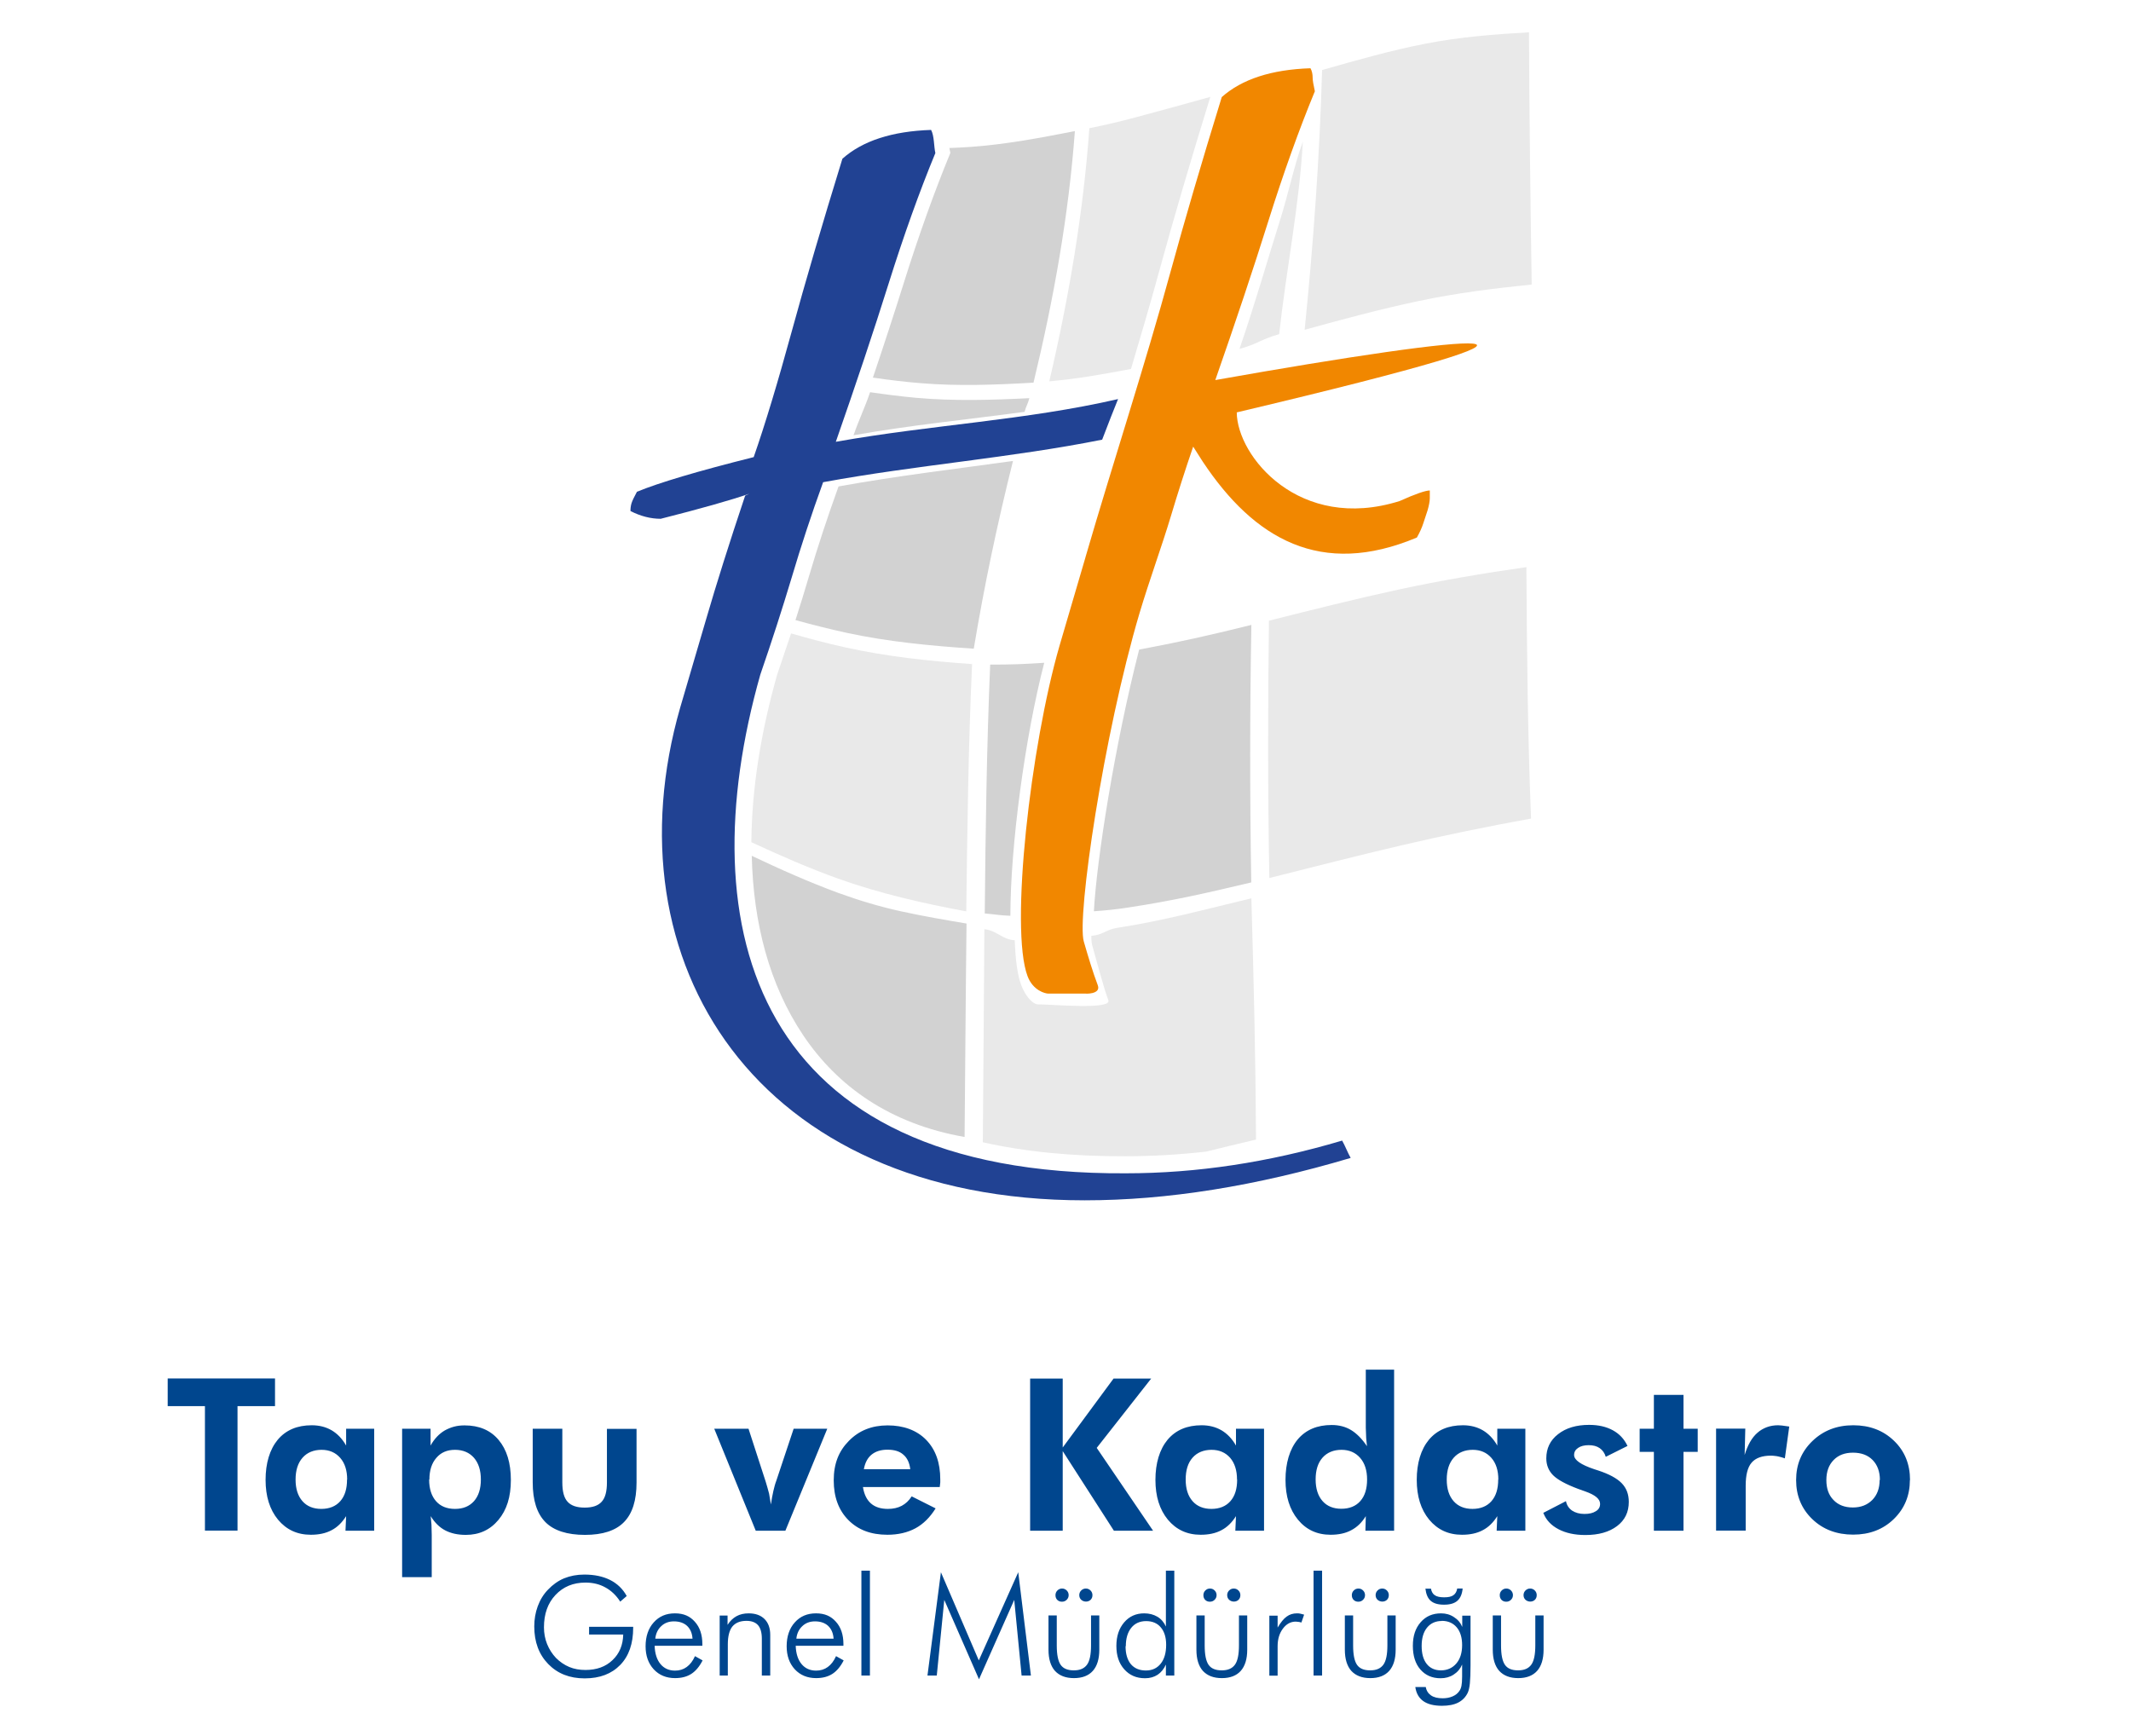 <?xml version="1.0" encoding="UTF-8"?><svg id="katman_1" xmlns="http://www.w3.org/2000/svg" viewBox="0 0 164.81 134.26"><defs><style>.cls-1{fill:#214293;}.cls-1,.cls-2,.cls-3,.cls-4{fill-rule:evenodd;}.cls-1,.cls-2,.cls-3,.cls-4,.cls-5{stroke-width:0px;}.cls-2{fill:#d2d2d2;}.cls-3{fill:#e9e9e9;}.cls-4{fill:#f18700;}.cls-5{fill:#00468e;}</style></defs><path class="cls-5" d="m147.71,114.48c0,1.2-.41,2.21-1.24,3.02-.83.81-1.88,1.21-3.15,1.21s-2.33-.4-3.16-1.2c-.83-.8-1.25-1.81-1.25-3.02s.42-2.21,1.26-3.02c.84-.81,1.89-1.22,3.16-1.22s2.32.4,3.15,1.2c.83.8,1.24,1.81,1.24,3.04m-2.33-.01c0-.64-.19-1.16-.56-1.54-.37-.38-.88-.57-1.52-.57s-1.13.19-1.5.57c-.37.38-.56.89-.56,1.55s.18,1.16.55,1.54c.37.39.87.58,1.5.58s1.12-.2,1.5-.58c.38-.39.57-.9.57-1.54Zm-10.46-1.93c.23-.76.55-1.34.99-1.72.21-.19.46-.33.72-.43.27-.1.56-.15.88-.15.16,0,.4.03.72.08l.14.02-.34,2.46c-.16-.06-.34-.11-.52-.15-.09-.02-.18-.03-.27-.04-.09-.01-.18-.02-.28-.02-.69,0-1.19.18-1.5.54-.31.36-.46.95-.46,1.79v3.47h-2.29v-7.89h2.26l-.05,2.03Zm-7.02,5.86v-6.1h-1.1v-1.79h1.1v-2.62h2.29v2.62h1.1v1.79h-1.1v6.1h-2.29Zm-8.56-1.38l1.76-.91c.06.31.22.55.47.73.26.17.58.26.96.26s.66-.07.88-.21c.22-.13.33-.32.33-.57,0-.38-.38-.69-1.14-.96l-.56-.2c-.93-.35-1.58-.7-1.93-1.05-.35-.35-.53-.79-.53-1.31,0-.77.3-1.4.91-1.87.61-.48,1.41-.72,2.4-.72.72,0,1.33.14,1.84.42.51.28.88.68,1.13,1.21l-1.68.84c-.09-.29-.24-.51-.47-.67-.23-.16-.51-.23-.85-.23s-.62.07-.82.21c-.21.14-.31.32-.31.55,0,.39.52.75,1.56,1.1l.28.09c.86.28,1.47.61,1.84.99.37.38.55.86.55,1.45,0,.79-.3,1.41-.91,1.87s-1.42.69-2.45.69c-.82,0-1.51-.15-2.08-.45-.57-.3-.96-.72-1.16-1.24Zm-1.38,1.38h-2.22l.05-1.13c-.31.49-.68.86-1.13,1.09-.45.24-.98.35-1.6.35-1.05,0-1.89-.39-2.54-1.17-.64-.78-.96-1.8-.96-3.08s.32-2.35.94-3.1c.63-.75,1.51-1.12,2.63-1.12.58,0,1.09.13,1.54.39.44.26.82.65,1.12,1.18v-1.3h2.17v7.89Zm-2.09-3.96c0-.71-.18-1.27-.54-1.68-.36-.41-.84-.62-1.44-.62s-1.11.2-1.47.61c-.36.41-.54.97-.54,1.69s.18,1.27.53,1.67c.35.4.84.6,1.46.6s1.12-.2,1.47-.6c.35-.4.52-.95.52-1.67Zm-8.06,3.96h-2.22l.03-1.13c-.3.49-.68.86-1.13,1.09-.44.24-.98.35-1.59.35-1.05,0-1.89-.39-2.53-1.17-.64-.78-.96-1.8-.96-3.08s.32-2.37.94-3.12c.63-.75,1.51-1.12,2.63-1.12.57,0,1.07.13,1.5.39.43.26.85.68,1.23,1.25l-.06-.63-.03-.8v-4.49h2.19v12.46Zm-2.09-3.96c0-.71-.18-1.27-.54-1.68-.36-.41-.84-.62-1.44-.62s-1.11.2-1.47.61c-.36.41-.53.97-.53,1.68s.18,1.27.53,1.67c.35.4.84.6,1.46.6s1.12-.2,1.47-.6c.35-.4.52-.95.52-1.67Zm-7.97,3.96h-2.22l.05-1.13c-.31.49-.68.86-1.13,1.09-.45.24-.98.35-1.6.35-1.05,0-1.89-.39-2.54-1.17-.64-.78-.96-1.8-.96-3.08s.32-2.35.94-3.1c.63-.75,1.51-1.12,2.63-1.12.58,0,1.09.13,1.54.39.44.26.82.65,1.12,1.18v-1.3h2.17v7.89Zm-2.09-3.96c0-.71-.18-1.27-.53-1.68-.36-.41-.84-.62-1.44-.62s-1.11.2-1.47.61c-.36.41-.53.97-.53,1.69s.18,1.27.53,1.67c.35.4.84.6,1.46.6s1.12-.2,1.47-.6c.35-.4.52-.95.52-1.67Zm-16,3.96v-11.77h2.52v5.33l3.93-5.33h2.91l-4.21,5.36,4.36,6.41h-3.03l-3.96-6.16v6.16h-2.52Zm-7-3.38h-5.93c.09.57.3.99.62,1.27.32.28.76.42,1.31.42.41,0,.77-.08,1.07-.24.3-.16.56-.4.77-.73l1.85.93c-.43.69-.95,1.21-1.56,1.54-.61.33-1.34.5-2.17.5-1.27,0-2.27-.38-3.02-1.14-.75-.76-1.13-1.78-1.13-3.07s.39-2.26,1.17-3.05c.78-.8,1.78-1.2,3-1.2s2.25.37,2.98,1.12c.73.75,1.09,1.77,1.09,3.06v.23s-.04.36-.04.36Zm-2.27-1.38c-.06-.5-.24-.88-.54-1.13-.29-.26-.7-.38-1.22-.38s-.92.13-1.23.38c-.31.25-.51.63-.6,1.13h3.59Zm-11.95,4.76l-3.21-7.89h2.65l1.33,4.1c.03.08.07.23.13.44.06.21.1.37.13.48.02.11.05.29.09.53.02.11.03.21.05.31.06-.39.12-.74.19-1.04.07-.3.14-.57.23-.8l1.34-4.02h2.6l-3.24,7.89h-2.29Zm-14.96-7.89v4.15c0,.7.13,1.2.41,1.5.27.3.71.45,1.32.45s1.04-.15,1.31-.45c.28-.3.41-.8.41-1.49v-4.15h2.29v4.15c0,1.38-.32,2.4-.97,3.06-.64.66-1.65.99-3.02.99s-2.41-.33-3.06-.99c-.65-.66-.98-1.68-.98-3.07v-4.15h2.28Zm-12.39,11.48v-11.48h2.2v1.3c.29-.52.66-.91,1.1-1.17.22-.12.45-.22.71-.29.26-.07.53-.1.82-.1,1.12,0,2,.37,2.63,1.12.63.75.95,1.78.95,3.1s-.32,2.32-.96,3.09c-.64.77-1.48,1.16-2.52,1.16-.63,0-1.16-.12-1.6-.35-.44-.23-.81-.6-1.12-1.1l.06.65.02.8v3.27h-2.29Zm2.09-7.55c0,.71.18,1.27.53,1.67.35.4.84.6,1.47.6s1.11-.2,1.47-.6c.35-.4.53-.95.53-1.67s-.18-1.27-.53-1.68c-.36-.41-.85-.62-1.47-.62s-1.09.21-1.44.62c-.36.41-.54.97-.54,1.68Zm-4.25,3.96h-2.22l.05-1.13c-.31.49-.68.86-1.13,1.09-.45.24-.98.35-1.6.35-1.05,0-1.89-.39-2.54-1.17-.64-.78-.96-1.8-.96-3.08s.32-2.35.94-3.1c.63-.75,1.51-1.12,2.63-1.12.58,0,1.09.13,1.54.39.44.26.82.65,1.12,1.18v-1.3h2.17v7.89Zm-2.09-3.96c0-.71-.18-1.27-.54-1.68-.36-.41-.84-.62-1.44-.62s-1.11.2-1.47.61c-.36.41-.54.97-.54,1.69s.18,1.27.53,1.67c.35.4.84.6,1.46.6s1.12-.2,1.47-.6c.35-.4.52-.95.52-1.67Zm-8.48-5.68v9.63h-2.52v-9.63h-2.88v-2.14h8.3v2.14h-2.9Z"/><path class="cls-5" d="m115.99,123.39c0-.14.05-.26.15-.36.1-.1.22-.15.36-.15s.26.05.36.15c.1.1.15.22.15.36s-.05.26-.15.36c-.1.1-.22.15-.37.15s-.27-.05-.36-.14c-.09-.09-.14-.21-.14-.37m1.84,0c0-.14.05-.26.15-.36s.22-.15.36-.15.26.05.36.15c.1.1.15.22.15.36,0,.15-.05.27-.14.36-.09.09-.22.14-.36.14s-.27-.05-.37-.14c-.1-.09-.15-.22-.15-.36Zm-1.74,1.58v2.32c0,.7.1,1.2.3,1.49.2.29.54.43,1.02.43s.81-.15,1.02-.44c.21-.29.31-.79.31-1.49v-2.32h.64v2.65c0,.72-.17,1.27-.5,1.64-.33.37-.82.56-1.46.56s-1.13-.19-1.47-.56c-.33-.37-.5-.92-.5-1.64v-2.65h.64Zm-5.83-2.08h.41c.04.23.14.41.3.51.16.11.4.16.72.16s.56-.05.71-.16c.16-.11.26-.28.3-.52h.42c-.04.43-.18.75-.41.95-.23.2-.57.3-1.03.3s-.8-.1-1.03-.3c-.23-.2-.36-.52-.41-.95Zm1.25,2.5c-.48,0-.86.17-1.14.51-.28.34-.42.82-.42,1.42s.13,1.06.39,1.39c.26.33.63.5,1.1.5.49,0,.89-.18,1.19-.53.3-.35.45-.83.45-1.42s-.14-1.05-.42-1.38c-.28-.33-.67-.5-1.16-.5Zm2.22-.42v3.84c0,.61-.02,1.08-.05,1.4-.03.32-.09.56-.16.72-.16.34-.41.6-.74.77-.33.17-.75.25-1.26.25-.62,0-1.1-.12-1.44-.36-.34-.24-.55-.6-.62-1.09h.81c.05.29.19.5.41.65.22.15.52.22.9.22.29,0,.54-.05.77-.15.23-.1.4-.24.52-.42.08-.11.13-.25.16-.4.03-.15.05-.39.05-.7v-.94c-.14.33-.36.59-.66.78-.29.19-.63.28-1.01.28-.65,0-1.17-.23-1.56-.68-.39-.45-.58-1.06-.58-1.83s.2-1.36.6-1.82c.4-.46.92-.69,1.58-.69.37,0,.7.09,1,.29.3.19.51.44.64.76v-.87h.65Zm-9.18-1.58c0-.14.05-.26.15-.36.1-.1.22-.15.36-.15s.26.05.36.15.15.22.15.36-.05.26-.15.36c-.1.1-.22.15-.37.15s-.27-.05-.36-.14c-.09-.09-.14-.21-.14-.37Zm1.84,0c0-.14.05-.26.15-.36.1-.1.22-.15.36-.15s.26.05.36.15c.1.1.15.22.15.36,0,.15-.05.27-.14.36-.09.09-.22.14-.36.14s-.27-.05-.37-.14c-.1-.09-.15-.22-.15-.36Zm-1.74,1.58v2.32c0,.7.1,1.2.3,1.49.2.29.54.43,1.02.43s.81-.15,1.02-.44c.21-.29.31-.79.31-1.49v-2.32h.64v2.65c0,.72-.17,1.27-.5,1.64-.33.37-.82.56-1.46.56s-1.13-.19-1.47-.56c-.33-.37-.5-.92-.5-1.64v-2.65h.64Zm-2.4,4.64h-.66v-8.11h.66v8.11Zm-3.44-3.71c.24-.4.47-.69.7-.85.23-.17.49-.25.8-.25.09,0,.18,0,.28.03.09.02.18.04.27.07l-.21.61c-.07-.02-.14-.04-.22-.05-.08-.01-.15-.02-.22-.02-.39,0-.72.18-.99.54-.27.36-.41.81-.41,1.36v2.28h-.64v-4.64h.64v.93Zm-5.74-2.51c0-.14.05-.26.15-.36.1-.1.22-.15.36-.15s.26.05.36.15c.1.1.15.22.15.36s-.05.26-.15.36c-.1.1-.22.15-.37.15s-.27-.05-.36-.14c-.09-.09-.14-.21-.14-.37Zm1.84,0c0-.14.05-.26.15-.36.1-.1.22-.15.36-.15s.26.05.36.15c.1.1.15.22.15.36,0,.15-.05.27-.14.36-.09.09-.22.14-.36.14s-.27-.05-.37-.14c-.1-.09-.15-.22-.15-.36Zm-1.74,1.58v2.32c0,.7.1,1.2.3,1.49.2.29.54.43,1.02.43s.81-.15,1.02-.44c.21-.29.31-.79.31-1.49v-2.32h.64v2.65c0,.72-.17,1.27-.5,1.64-.33.37-.82.56-1.46.56s-1.13-.19-1.47-.56c-.33-.37-.5-.92-.5-1.64v-2.65h.64Zm-3,4.64v-.85c-.15.34-.37.61-.64.79-.28.18-.6.27-.97.27-.67,0-1.2-.23-1.61-.69-.41-.46-.61-1.06-.61-1.81s.2-1.35.6-1.82c.4-.47.92-.7,1.55-.7.39,0,.73.09,1.02.26.29.17.51.43.66.76v-4.32h.65v8.11h-.65Zm-3.12-2.27c0,.6.14,1.06.41,1.39.27.32.66.49,1.16.49s.87-.18,1.15-.53c.28-.35.42-.84.42-1.46,0-.57-.14-1.02-.41-1.34-.27-.33-.66-.49-1.14-.49s-.87.17-1.15.52c-.28.35-.42.82-.42,1.43Zm-5.42-3.95c0-.14.05-.26.15-.36.1-.1.22-.15.36-.15s.26.05.36.15c.1.1.15.22.15.36s-.05.26-.15.36c-.1.1-.22.15-.37.15s-.27-.05-.36-.14c-.09-.09-.14-.21-.14-.37Zm1.84,0c0-.14.05-.26.15-.36.1-.1.22-.15.36-.15s.26.05.36.15c.1.1.15.22.15.36,0,.15-.05.27-.14.36-.09.09-.22.14-.36.14s-.27-.05-.37-.14c-.1-.09-.15-.22-.15-.36Zm-1.74,1.58v2.32c0,.7.1,1.2.3,1.49.2.29.54.43,1.02.43s.81-.15,1.02-.44c.21-.29.31-.79.31-1.49v-2.32h.64v2.65c0,.72-.17,1.27-.5,1.64-.33.37-.82.56-1.46.56s-1.13-.19-1.47-.56c-.33-.37-.5-.92-.5-1.64v-2.65h.64Zm-6.01,4.94l-2.69-6.15-.58,5.85h-.72l1.04-7.99,2.93,6.82,3.05-6.82.98,7.99h-.72l-.57-5.85-2.73,6.15Zm-8.44-.3h-.66v-8.11h.66v8.11Zm-2.05-2.3h-3.69c.02.6.17,1.07.45,1.41.28.34.66.51,1.13.51.34,0,.64-.09.9-.28.26-.19.47-.46.64-.84l.59.33c-.24.47-.53.82-.87,1.04-.34.22-.76.33-1.26.33-.68,0-1.23-.23-1.65-.68-.42-.46-.63-1.05-.63-1.79s.21-1.38.63-1.84c.42-.47.96-.7,1.64-.7s1.16.22,1.54.65c.39.43.58,1.01.58,1.72v.14Zm-.76-.55c-.03-.43-.17-.75-.42-.99-.25-.23-.59-.35-1.02-.35-.39,0-.72.12-.98.37-.26.24-.42.57-.46.97h2.88Zm-8.81,2.85v-4.64h.61v.72c.19-.3.42-.52.69-.67.27-.15.59-.22.94-.22.53,0,.94.15,1.23.44.29.29.44.7.44,1.22v3.15h-.65v-2.86c0-.46-.1-.81-.29-1.03-.19-.22-.49-.34-.9-.34-.49,0-.85.15-1.09.44-.23.29-.35.75-.35,1.37v2.42h-.64Zm-1.34-2.3h-3.69c.02.6.17,1.07.45,1.41.28.34.66.51,1.13.51.34,0,.64-.09.9-.28.26-.19.47-.46.64-.84l.59.33c-.24.47-.53.82-.87,1.04-.34.22-.76.33-1.26.33-.68,0-1.23-.23-1.65-.68-.42-.46-.63-1.05-.63-1.79s.21-1.38.63-1.84c.42-.47.96-.7,1.64-.7s1.16.22,1.54.65c.39.43.58,1.01.58,1.72v.14Zm-.76-.55c-.03-.43-.17-.75-.42-.99-.25-.23-.59-.35-1.02-.35-.39,0-.72.12-.98.37-.26.24-.42.57-.46.97h2.88Zm-5.6-2.88c-.31-.48-.69-.84-1.15-1.09-.45-.25-.96-.37-1.53-.37-.95,0-1.72.32-2.32.96-.6.64-.89,1.47-.89,2.5,0,.46.08.89.24,1.29s.39.76.69,1.08c.31.31.65.54,1.03.7.38.16.8.23,1.25.23.86,0,1.56-.25,2.09-.76.54-.51.81-1.17.83-1.98h-2.64v-.6h3.41v.08c0,1.22-.33,2.18-1,2.87-.67.69-1.58,1.04-2.75,1.04s-2.1-.37-2.82-1.11c-.72-.74-1.08-1.71-1.08-2.91,0-.55.09-1.07.27-1.56.18-.49.44-.92.79-1.28.37-.39.79-.69,1.25-.88.47-.19.99-.29,1.56-.29.78,0,1.44.14,2,.42.55.28.98.69,1.28,1.24l-.51.44Z"/><path class="cls-4" d="m83.95,43.11c-.78,2.68-1.46,4.96-2.01,6.85-2.24,7.74-3.85,21.89-2.47,25.55.42,1.12,1.37,1.35,1.61,1.35h2.94c-.23,0,1.17.1.88-.65-.4-1.06-.75-2.24-1.08-3.38-.55-1.89,1.52-15.99,4.31-25.4.78-2.61,1.7-5.09,2.43-7.52.53-1.77,1.1-3.56,1.72-5.36.28.45.53.84.74,1.16,3.98,5.99,9.14,8.99,16.56,5.87.22-.39.39-.76.5-1.11.11-.35.22-.68.33-1,.11-.39.17-.7.17-.94v-.59c-.33,0-1.12.27-2.34.82-7.75,2.43-12.57-3.47-12.59-6.86,30.42-7.2,18.85-6.15-1.66-2.5,1.56-4.47,2.93-8.56,4.1-12.29,1.17-3.72,2.37-7.07,3.6-10.05-.11-.5-.17-.84-.17-1.04,0-.3-.06-.55-.17-.74-3.01.1-5.3.84-6.86,2.23-1.56,5.06-2.87,9.53-3.93,13.4-2.04,7.46-4.45,14.77-6.61,22.19"/><path class="cls-1" d="m64.64,34.18c1.56-4.47,2.93-8.56,4.1-12.29,1.17-3.72,2.37-7.07,3.6-10.05-.12-.52-.08-1.33-.33-1.79-3.01.1-5.3.84-6.86,2.23-1.56,5.06-2.87,9.53-3.93,13.4-1.06,3.87-2.03,7.1-2.93,9.68-4.35,1.09-7.36,1.99-9.03,2.68-.22.4-.36.7-.42.89-.06.2-.08.4-.08.6.78.4,1.56.6,2.34.6,3.12-.79,5.41-1.44,6.86-1.94l-.33.15c-1.23,3.67-2.23,6.85-3.01,9.53-.78,2.68-1.45,4.96-2.01,6.85-5.67,19.7,5.85,38.13,31.28,38.13,6.36,0,13.21-1.09,20.57-3.28-.11-.2-.22-.42-.33-.67-.11-.25-.22-.47-.33-.67-5.69,1.69-11.26,2.53-16.73,2.53-28.75.17-33.84-18.91-28.27-38.57.89-2.58,1.7-5.09,2.43-7.52.72-2.43,1.53-4.89,2.43-7.37,7.24-1.33,14.53-1.88,21.58-3.29.43-1.15.97-2.49,1.23-3.14-7.17,1.65-14.45,1.99-21.8,3.3"/><path class="cls-3" d="m76.13,71.88c.95.08,1.39.81,2.35.85.05,1.49.21,2.69.49,3.44.42,1.12,1.04,1.52,1.27,1.52,1.16,0,5.77.44,5.48-.32-.4-1.06-.91-3.07-1.24-4.21-.05-.17-.08-.43-.08-.77.9-.06,1.12-.48,2.02-.62,3.49-.53,6.92-1.46,10.36-2.28.19,6.67.32,12,.36,18.66-1.29.3-2.57.62-3.85.93-2.1.24-4.18.36-6.24.36-4.16.02-7.83-.36-11.04-1.08.05-5.95.08-10.56.12-16.48m-14.94-22.88c1.39.4,2.78.77,4.19,1.08,3.21.71,6.5,1.06,9.8,1.29-.29,6.37-.37,12.74-.45,19.13-3.34-.62-6.68-1.38-9.9-2.53-2.29-.82-4.51-1.8-6.72-2.82.03-4.15.74-8.53,1.99-12.95.37-1.08.73-2.15,1.08-3.2ZM100.76,10.96c-.27,4.95-1.29,9.92-1.83,14.89-1.37.38-1.7.77-3.07,1.14,1.22-3.54,2.15-6.83,3.11-9.87.69-2.18,1.09-4.24,1.79-6.16Zm-16.52-1.04c2.69-.54,4.49-1.1,7.19-1.82.73-.2,1.46-.4,2.19-.61l-.02.02c-1.56,5.06-2.87,9.53-3.93,13.4-.7,2.56-1.44,5.09-2.2,7.63-2.4.45-3.92.73-6.32.96,1.54-6.58,2.64-13.13,3.1-19.59Zm18-4.5c2.67-.76,5.33-1.52,8-2.04,2.66-.52,5.34-.73,8.01-.88.03,6.52.11,13.02.21,19.51-2.93.3-5.85.66-8.76,1.28-2.94.62-5.86,1.41-8.8,2.22.68-6.71,1.16-13.41,1.35-20.09Zm-4.09,42.59c3.34-.84,6.67-1.68,9.99-2.4,3.3-.71,6.6-1.27,9.91-1.74.04,6.5.1,12.98.36,19.45-3.35.61-6.7,1.29-10.06,2.08-3.38.79-6.77,1.66-10.18,2.52-.12-6.63-.12-13.28-.03-19.91Z"/><path class="cls-2" d="m73.41,11.45c.57-.02,1.13-.05,1.7-.09,2.66-.19,5.33-.69,8.02-1.22-.47,6.42-1.62,12.93-3.2,19.46-2.93.17-5.85.28-8.72.04-1.24-.1-2.47-.25-3.7-.43.87-2.58,1.67-5.03,2.39-7.33,1.17-3.72,2.37-7.07,3.6-10.05-.03-.14-.06-.27-.08-.39m4.92,24.23c-1.24,4.98-2.21,9.59-3.03,14.51-3.3-.22-6.58-.53-9.79-1.22-1.34-.29-2.67-.63-4-.99.36-1.12.7-2.22,1.02-3.31.72-2.43,1.42-4.55,2.31-7.03,4.5-.82,9.02-1.35,13.48-1.97Zm-11.04-5.33c1.17.17,2.34.32,3.52.43,2.9.26,5.84.18,8.79.03-.14.52-.23.54-.37,1.06-4.38.59-8.79,1.02-13.23,1.81.46-1.31.86-2.09,1.28-3.33Zm-9.16,35.86c1.1.52,2.2,1.03,3.31,1.51,1.11.48,2.24.94,3.38,1.36,1.62.59,3.26,1.08,4.92,1.44,1.66.36,3.33.65,5,.93-.03,2.75-.06,5.5-.08,8.25-.02,2.75-.05,5.51-.07,8.26-5.77-1.01-9.83-3.92-12.47-7.85-2.64-3.93-3.87-8.71-3.99-13.9Zm29.96-15.95c3.19-.6,5.51-1.12,8.68-1.91-.12,6.64-.12,13.28-.01,19.92-3.45.82-6.03,1.41-9.51,1.94-.89.14-1.77.23-2.66.29.22-4.04,1.62-12.89,3.5-20.24Zm-11.52,1.16c1.66,0,2.5-.03,4.18-.14-1.49,5.76-2.61,14.11-2.62,19.57-.94-.04-1.05-.1-1.98-.18.06-6.43.15-12.86.42-19.26Zm-9.28-39.88h.03s-.03.02-.03.02v-.02Z"/></svg>